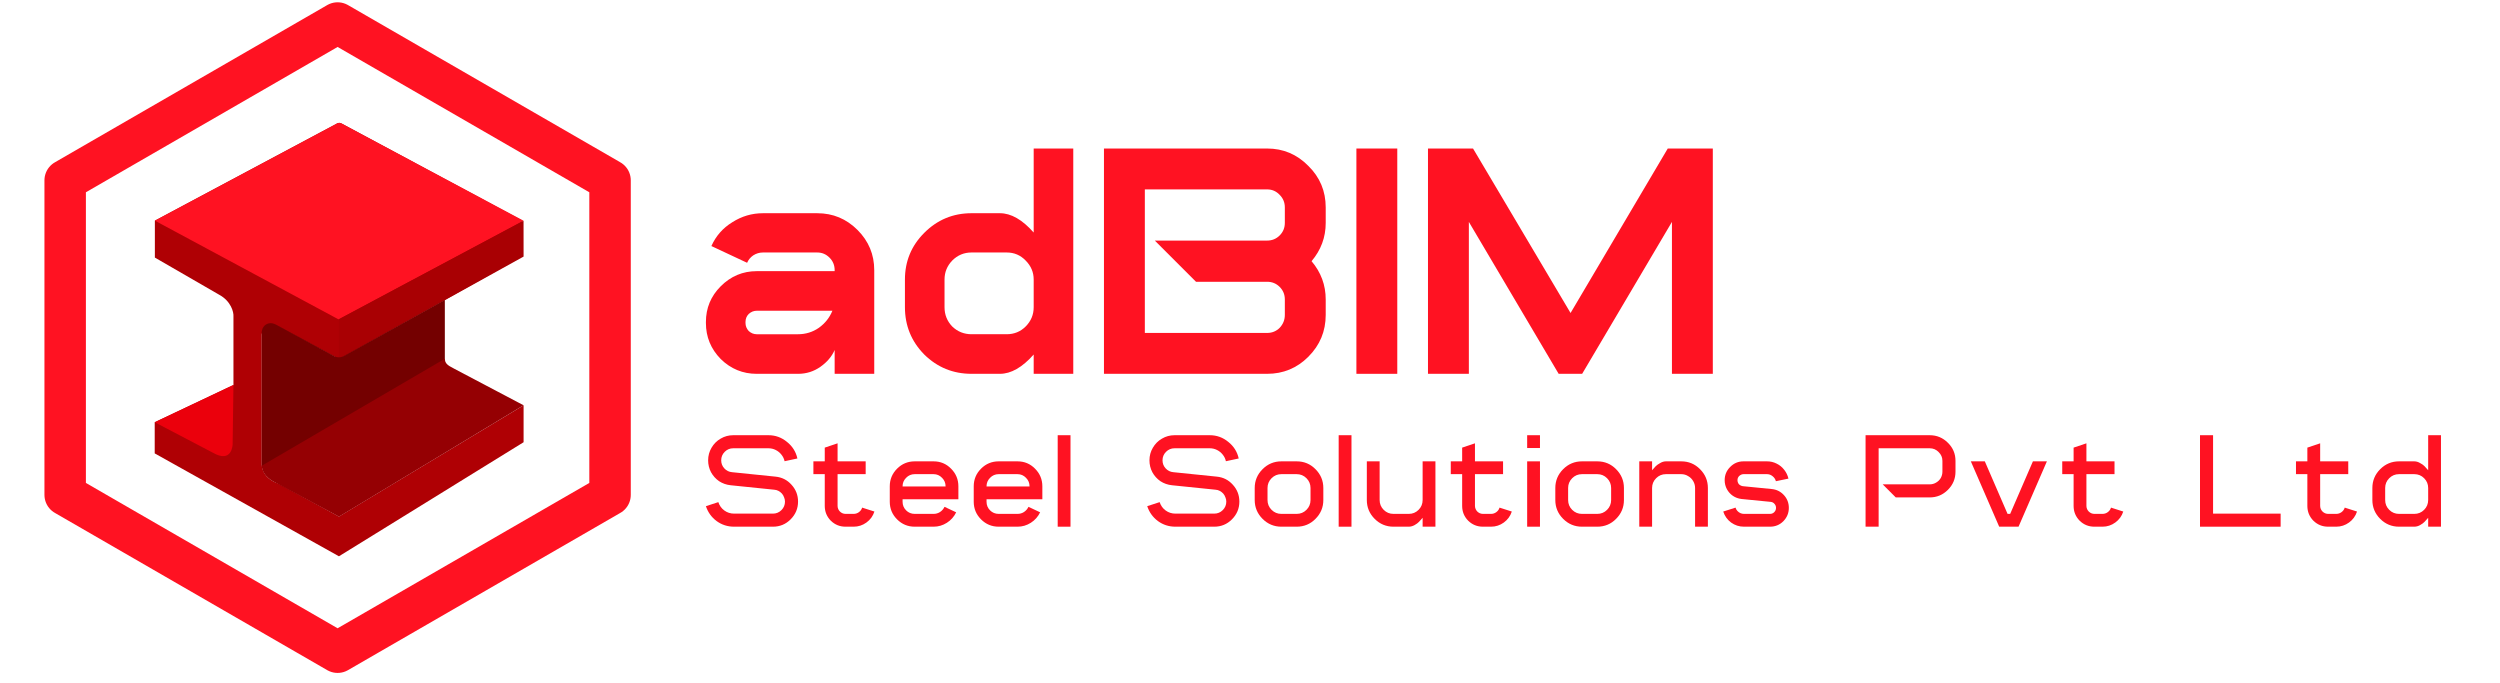 <svg width="260" height="71" viewBox="0 0 260 71" fill="none" xmlns="http://www.w3.org/2000/svg">
<path d="M63.445 51.47V18.752L35.111 2.394L6.778 18.752V51.47L35.111 67.829L63.445 51.47Z" stroke="#FF1222" stroke-width="4.311" stroke-miterlimit="10" stroke-linecap="round" stroke-linejoin="round"/>
<path d="M35.504 12.834L54.341 22.956V26.645L35.284 37.362L28.598 33.805C28.331 33.663 28.003 33.659 27.741 33.814C27.508 33.952 27.288 34.232 27.223 34.779V48.246C27.223 48.246 27.223 48.246 27.223 48.25C27.219 48.302 27.137 49.694 29.012 50.319L35.25 53.72L54.453 42.151V45.991L35.25 57.854L16.09 47.153V43.911L24.279 40.047V32.892C24.266 33.094 24.287 32.785 24.279 32.892C24.309 32.482 24.042 31.318 22.775 30.641L16.106 26.788V22.947L35.064 12.834C35.198 12.761 35.366 12.761 35.504 12.834Z" fill="#AF0004"/>
<path d="M16.105 22.947L35.206 33.215L54.449 22.956L35.504 12.834C35.366 12.761 35.202 12.761 35.064 12.834L16.105 22.947Z" fill="#FF1222"/>
<path d="M35.228 33.214V37.331L54.453 26.684L54.449 22.955L35.228 33.214Z" fill="#A90003"/>
<path d="M27.942 33.634C28.218 33.559 28.506 33.653 28.758 33.789L34.838 37.076C34.838 37.076 35.286 37.31 35.797 37.003L46.263 31.189V37.548L27.292 48.539C27.262 48.557 27.219 48.535 27.219 48.496L27.219 34.724C27.219 34.724 27.114 33.857 27.942 33.634Z" fill="#740000"/>
<path d="M24.279 40.025L24.193 46.212C24.193 46.212 24.155 48.248 22.128 47.076L16.089 43.912L24.279 40.025Z" fill="#EB000C"/>
<path d="M46.755 38.079C46.216 37.777 46.263 37.31 46.263 37.31L27.223 48.435C27.275 49.582 28.551 50.142 28.551 50.142L35.254 53.733L54.453 42.15L47.285 38.371L46.755 38.079Z" fill="#950003"/>
<path d="M84.996 22.175C86.626 22.175 88.02 22.755 89.181 23.915C90.341 25.076 90.921 26.471 90.921 28.099V38.878H86.804V36.401C86.514 37.07 86.023 37.651 85.331 38.142C84.639 38.632 83.858 38.878 82.988 38.878H78.704C77.253 38.878 76.003 38.365 74.955 37.338C73.928 36.289 73.415 35.04 73.415 33.589V33.489C73.415 32.038 73.928 30.8 74.955 29.773C76.003 28.724 77.253 28.2 78.704 28.2H86.804V28.099C86.804 27.586 86.626 27.151 86.269 26.794C85.911 26.437 85.487 26.259 84.996 26.259H79.34C78.983 26.259 78.648 26.359 78.335 26.56C78.045 26.761 77.833 27.017 77.699 27.33L73.984 25.589C74.453 24.54 75.178 23.715 76.16 23.112C77.141 22.487 78.201 22.175 79.34 22.175H84.996ZM82.988 34.761C83.791 34.761 84.517 34.538 85.164 34.091C85.811 33.623 86.28 33.031 86.57 32.317H78.704C78.391 32.317 78.112 32.429 77.867 32.652C77.644 32.875 77.532 33.154 77.532 33.489V33.589C77.532 33.901 77.644 34.181 77.867 34.426C78.112 34.649 78.391 34.761 78.704 34.761H82.988Z" fill="#FF1222"/>
<path d="M107.503 15.446H111.62V38.877H107.503V36.869C106.32 38.208 105.148 38.877 103.988 38.877H101.042C99.123 38.877 97.483 38.208 96.122 36.869C94.783 35.508 94.113 33.868 94.113 31.948V29.07C94.113 27.173 94.783 25.555 96.122 24.216C97.483 22.855 99.123 22.174 101.042 22.174H103.988C105.148 22.174 106.32 22.844 107.503 24.183V15.446ZM107.503 31.948V29.07C107.503 28.311 107.224 27.653 106.666 27.095C106.13 26.537 105.472 26.258 104.691 26.258H101.042C100.261 26.258 99.592 26.537 99.034 27.095C98.498 27.653 98.231 28.311 98.231 29.07V31.948C98.231 32.73 98.498 33.399 99.034 33.957C99.592 34.492 100.261 34.76 101.042 34.76H104.691C105.472 34.76 106.13 34.492 106.666 33.957C107.224 33.399 107.503 32.73 107.503 31.948Z" fill="#FF1222"/>
<path d="M137.874 21.572V23.179C137.874 24.674 137.384 26.002 136.402 27.162C137.384 28.322 137.874 29.65 137.874 31.145V32.752C137.874 34.448 137.272 35.898 136.067 37.103C134.884 38.286 133.456 38.877 131.782 38.877H114.812V15.446H131.782C133.456 15.446 134.884 16.049 136.067 17.254C137.272 18.437 137.874 19.876 137.874 21.572ZM133.623 23.179V21.572C133.623 21.059 133.445 20.623 133.088 20.266C132.731 19.887 132.296 19.697 131.782 19.697H119.063V34.626H131.782C132.296 34.626 132.731 34.448 133.088 34.091C133.445 33.711 133.623 33.265 133.623 32.752V31.145C133.623 30.632 133.445 30.197 133.088 29.84C132.731 29.483 132.296 29.304 131.782 29.304H124.385L120.1 25.02H131.782C132.296 25.02 132.731 24.841 133.088 24.484C133.445 24.127 133.623 23.692 133.623 23.179Z" fill="#FF1222"/>
<path d="M145.317 38.877H141.066V15.446H145.317V38.877Z" fill="#FF1222"/>
<path d="M178.133 15.446V38.877H173.882V23.078L164.543 38.877H162.1L152.761 23.078V38.877H148.51V15.446H153.196L163.338 32.551L173.447 15.446H178.133Z" fill="#FF1222"/>
<path d="M80.646 49.57C81.316 49.634 81.874 49.915 82.317 50.413C82.771 50.911 82.997 51.496 82.997 52.166C82.997 52.882 82.739 53.498 82.222 54.015C81.715 54.522 81.103 54.776 80.387 54.776H76.351C75.671 54.776 75.064 54.581 74.529 54.192C73.995 53.793 73.623 53.276 73.415 52.642L74.706 52.221C74.824 52.583 75.032 52.873 75.331 53.091C75.63 53.308 75.97 53.417 76.351 53.417H80.387C80.732 53.417 81.026 53.294 81.271 53.05C81.516 52.805 81.638 52.511 81.638 52.166C81.638 52.012 81.606 51.863 81.543 51.718C81.488 51.564 81.411 51.432 81.312 51.324C81.212 51.215 81.094 51.124 80.958 51.052C80.822 50.979 80.673 50.939 80.51 50.929L75.997 50.467C75.553 50.422 75.15 50.282 74.788 50.046C74.434 49.801 74.153 49.489 73.945 49.108C73.746 48.728 73.646 48.315 73.646 47.871C73.646 47.4 73.764 46.965 73.999 46.566C74.235 46.159 74.552 45.842 74.951 45.615C75.349 45.38 75.784 45.262 76.255 45.262H79.925C80.641 45.262 81.28 45.493 81.842 45.955C82.413 46.408 82.775 46.983 82.929 47.681L81.597 47.967C81.543 47.713 81.434 47.486 81.271 47.287C81.108 47.078 80.909 46.915 80.673 46.798C80.437 46.68 80.188 46.621 79.925 46.621H76.255C75.911 46.621 75.617 46.743 75.372 46.988C75.127 47.233 75.005 47.527 75.005 47.871C75.005 48.198 75.114 48.478 75.331 48.714C75.549 48.95 75.816 49.081 76.133 49.108L80.646 49.57Z" fill="#FF1222"/>
<path d="M89.663 52.792L90.94 53.2C90.786 53.671 90.51 54.051 90.111 54.341C89.713 54.631 89.269 54.776 88.779 54.776H87.937C87.339 54.776 86.827 54.568 86.401 54.151C85.984 53.725 85.775 53.213 85.775 52.615V49.312H84.593V47.98H85.775V46.553L87.108 46.105V47.98H90.03V49.312H87.108V52.615C87.108 52.724 87.13 52.833 87.175 52.941C87.221 53.041 87.28 53.127 87.352 53.2C87.425 53.272 87.511 53.331 87.61 53.376C87.719 53.422 87.828 53.444 87.937 53.444H88.779C88.979 53.444 89.16 53.385 89.323 53.267C89.495 53.141 89.608 52.982 89.663 52.792Z" fill="#FF1222"/>
<path d="M99.672 51.922H93.868V52.18C93.868 52.534 93.991 52.833 94.235 53.077C94.48 53.322 94.779 53.444 95.132 53.444H97.09C97.334 53.444 97.556 53.381 97.756 53.254C97.964 53.118 98.123 52.937 98.231 52.71L99.441 53.281C99.224 53.734 98.902 54.097 98.476 54.369C98.05 54.641 97.588 54.776 97.09 54.776H95.132C94.417 54.776 93.805 54.523 93.297 54.015C92.79 53.508 92.536 52.896 92.536 52.18V50.577C92.536 49.861 92.79 49.249 93.297 48.742C93.805 48.234 94.417 47.98 95.132 47.98H97.09C97.805 47.98 98.413 48.234 98.911 48.742C99.418 49.249 99.672 49.861 99.672 50.577V51.922ZM93.868 50.577V50.59H98.34V50.577C98.34 50.232 98.218 49.938 97.973 49.693C97.728 49.439 97.434 49.312 97.09 49.312H95.132C94.779 49.312 94.48 49.439 94.235 49.693C93.991 49.938 93.868 50.232 93.868 50.577Z" fill="#FF1222"/>
<path d="M108.404 51.922H102.6V52.18C102.6 52.534 102.722 52.833 102.967 53.077C103.212 53.322 103.511 53.444 103.864 53.444H105.821C106.066 53.444 106.288 53.381 106.487 53.254C106.696 53.118 106.854 52.937 106.963 52.71L108.173 53.281C107.955 53.734 107.634 54.097 107.208 54.369C106.782 54.641 106.32 54.776 105.821 54.776H103.864C103.148 54.776 102.537 54.523 102.029 54.015C101.522 53.508 101.268 52.896 101.268 52.18V50.577C101.268 49.861 101.522 49.249 102.029 48.742C102.537 48.234 103.148 47.98 103.864 47.98H105.821C106.537 47.98 107.144 48.234 107.643 48.742C108.15 49.249 108.404 49.861 108.404 50.577V51.922ZM102.6 50.577V50.59H107.072V50.577C107.072 50.232 106.949 49.938 106.705 49.693C106.46 49.439 106.166 49.312 105.821 49.312H103.864C103.511 49.312 103.212 49.439 102.967 49.693C102.722 49.938 102.6 50.232 102.6 50.577Z" fill="#FF1222"/>
<path d="M111.332 54.776H110V45.262H111.332V54.776Z" fill="#FF1222"/>
<path d="M126.543 49.57C127.213 49.634 127.77 49.915 128.214 50.413C128.668 50.911 128.894 51.496 128.894 52.166C128.894 52.882 128.636 53.498 128.119 54.015C127.612 54.522 127 54.776 126.284 54.776H122.248C121.568 54.776 120.961 54.581 120.426 54.192C119.892 53.793 119.52 53.276 119.312 52.642L120.603 52.221C120.721 52.583 120.929 52.873 121.228 53.091C121.527 53.308 121.867 53.417 122.248 53.417H126.284C126.629 53.417 126.923 53.294 127.168 53.05C127.413 52.805 127.535 52.511 127.535 52.166C127.535 52.012 127.503 51.863 127.44 51.718C127.385 51.564 127.308 51.432 127.209 51.324C127.109 51.215 126.991 51.124 126.855 51.052C126.719 50.979 126.57 50.939 126.407 50.929L121.894 50.467C121.45 50.422 121.047 50.282 120.685 50.046C120.331 49.801 120.05 49.489 119.842 49.108C119.643 48.728 119.543 48.315 119.543 47.871C119.543 47.4 119.661 46.965 119.896 46.566C120.132 46.159 120.449 45.842 120.848 45.615C121.246 45.38 121.681 45.262 122.152 45.262H125.822C126.538 45.262 127.177 45.493 127.739 45.955C128.31 46.408 128.672 46.983 128.826 47.681L127.494 47.967C127.44 47.713 127.331 47.486 127.168 47.287C127.005 47.078 126.805 46.915 126.57 46.798C126.334 46.68 126.085 46.621 125.822 46.621H122.152C121.808 46.621 121.514 46.743 121.269 46.988C121.024 47.233 120.902 47.527 120.902 47.871C120.902 48.198 121.011 48.478 121.228 48.714C121.446 48.95 121.713 49.081 122.03 49.108L126.543 49.57Z" fill="#FF1222"/>
<path d="M133.263 47.98H134.853C135.623 47.98 136.276 48.252 136.81 48.796C137.354 49.34 137.626 49.992 137.626 50.753V52.004C137.626 52.765 137.354 53.417 136.81 53.961C136.276 54.505 135.623 54.776 134.853 54.776H133.263C132.502 54.776 131.849 54.505 131.306 53.961C130.762 53.417 130.49 52.765 130.49 52.004V50.753C130.49 49.992 130.762 49.34 131.306 48.796C131.849 48.252 132.502 47.98 133.263 47.98ZM136.294 52.004V50.753C136.294 50.355 136.153 50.015 135.872 49.734C135.591 49.453 135.252 49.312 134.853 49.312H133.263C132.864 49.312 132.524 49.453 132.243 49.734C131.962 50.015 131.822 50.355 131.822 50.753V52.004C131.822 52.402 131.962 52.742 132.243 53.023C132.524 53.304 132.864 53.444 133.263 53.444H134.853C135.252 53.444 135.591 53.304 135.872 53.023C136.153 52.742 136.294 52.402 136.294 52.004Z" fill="#FF1222"/>
<path d="M140.554 54.776H139.222V45.262H140.554V54.776Z" fill="#FF1222"/>
<path d="M147.953 47.98H149.285V54.776H147.953V53.852C147.808 54.024 147.682 54.165 147.573 54.273C147.473 54.382 147.319 54.495 147.111 54.613C146.911 54.722 146.712 54.776 146.513 54.776H144.922C144.161 54.776 143.509 54.505 142.965 53.961C142.421 53.417 142.15 52.765 142.15 52.004V47.98H143.482V52.004C143.482 52.402 143.622 52.742 143.903 53.023C144.184 53.304 144.524 53.444 144.922 53.444H146.513C146.911 53.444 147.251 53.304 147.532 53.023C147.813 52.742 147.953 52.402 147.953 52.004V47.98Z" fill="#FF1222"/>
<path d="M155.951 52.792L157.229 53.2C157.075 53.671 156.798 54.051 156.4 54.341C156.001 54.631 155.557 54.776 155.068 54.776H154.225C153.627 54.776 153.115 54.568 152.689 54.151C152.272 53.725 152.064 53.213 152.064 52.615V49.312H150.881V47.98H152.064V46.553L153.396 46.105V47.98H156.318V49.312H153.396V52.615C153.396 52.724 153.419 52.833 153.464 52.941C153.509 53.041 153.568 53.127 153.641 53.2C153.713 53.272 153.799 53.331 153.899 53.376C154.007 53.422 154.116 53.444 154.225 53.444H155.068C155.267 53.444 155.448 53.385 155.611 53.267C155.783 53.141 155.897 52.982 155.951 52.792Z" fill="#FF1222"/>
<path d="M160.157 54.776H158.825V47.98H160.157V54.776ZM160.157 46.594H158.825V45.262H160.157V46.594Z" fill="#FF1222"/>
<path d="M164.526 47.98H166.116C166.886 47.98 167.539 48.252 168.073 48.796C168.617 49.34 168.889 49.992 168.889 50.753V52.004C168.889 52.765 168.617 53.417 168.073 53.961C167.539 54.505 166.886 54.776 166.116 54.776H164.526C163.765 54.776 163.112 54.505 162.568 53.961C162.025 53.417 161.753 52.765 161.753 52.004V50.753C161.753 49.992 162.025 49.34 162.568 48.796C163.112 48.252 163.765 47.98 164.526 47.98ZM167.557 52.004V50.753C167.557 50.355 167.416 50.015 167.135 49.734C166.854 49.453 166.515 49.312 166.116 49.312H164.526C164.127 49.312 163.787 49.453 163.506 49.734C163.225 50.015 163.085 50.355 163.085 50.753V52.004C163.085 52.402 163.225 52.742 163.506 53.023C163.787 53.304 164.127 53.444 164.526 53.444H166.116C166.515 53.444 166.854 53.304 167.135 53.023C167.416 52.742 167.557 52.402 167.557 52.004Z" fill="#FF1222"/>
<path d="M174.848 47.98C175.618 47.98 176.27 48.252 176.805 48.796C177.349 49.34 177.62 49.992 177.62 50.753V54.776H176.288V50.753C176.288 50.499 176.225 50.264 176.098 50.046C175.971 49.82 175.795 49.643 175.568 49.516C175.351 49.38 175.11 49.312 174.848 49.312H173.257C172.859 49.312 172.519 49.453 172.238 49.734C171.957 50.015 171.817 50.355 171.817 50.753V54.776H170.485V47.98H171.817V48.905C171.971 48.733 172.098 48.592 172.197 48.483C172.306 48.375 172.46 48.266 172.659 48.157C172.859 48.039 173.058 47.98 173.257 47.98H174.848Z" fill="#FF1222"/>
<path d="M184.286 50.862C184.784 50.916 185.201 51.129 185.537 51.501C185.872 51.872 186.039 52.312 186.039 52.819C186.039 53.354 185.849 53.816 185.469 54.206C185.088 54.586 184.626 54.776 184.082 54.776H181.377C180.879 54.776 180.431 54.631 180.032 54.342C179.642 54.051 179.37 53.671 179.216 53.2L180.494 52.792C180.53 52.919 180.594 53.032 180.684 53.132C180.775 53.231 180.879 53.309 180.997 53.363C181.115 53.417 181.242 53.444 181.377 53.444H184.082C184.254 53.444 184.399 53.386 184.517 53.268C184.644 53.141 184.707 52.991 184.707 52.819C184.707 52.656 184.653 52.516 184.544 52.398C184.445 52.28 184.313 52.212 184.15 52.194L181.119 51.895C180.793 51.859 180.494 51.75 180.222 51.569C179.959 51.388 179.751 51.156 179.597 50.876C179.443 50.586 179.366 50.273 179.366 49.938C179.366 49.403 179.556 48.946 179.937 48.565C180.317 48.175 180.779 47.98 181.323 47.98H183.77C184.123 47.98 184.454 48.057 184.762 48.212C185.079 48.366 185.342 48.578 185.55 48.85C185.768 49.122 185.917 49.43 185.999 49.775L184.694 50.046C184.639 49.838 184.526 49.666 184.354 49.53C184.182 49.385 183.987 49.312 183.77 49.312H181.323C181.242 49.312 181.16 49.331 181.078 49.367C181.006 49.403 180.938 49.448 180.875 49.503C180.82 49.557 180.775 49.625 180.739 49.707C180.711 49.779 180.698 49.856 180.698 49.938C180.698 50.019 180.711 50.096 180.739 50.169C180.766 50.241 180.802 50.305 180.847 50.359C180.902 50.413 180.965 50.459 181.038 50.495C181.11 50.531 181.183 50.554 181.255 50.563L184.286 50.862Z" fill="#FF1222"/>
<path d="M200.693 45.262C201.427 45.262 202.057 45.525 202.582 46.05C203.108 46.566 203.371 47.192 203.371 47.926V49.054C203.371 49.788 203.108 50.418 202.582 50.943C202.057 51.469 201.427 51.731 200.693 51.731H197.159L195.8 50.372H200.693C200.929 50.372 201.146 50.313 201.345 50.196C201.554 50.078 201.717 49.919 201.835 49.72C201.952 49.511 202.011 49.289 202.011 49.054V47.926C202.011 47.572 201.88 47.269 201.617 47.015C201.363 46.752 201.055 46.621 200.693 46.621H195.378V54.776H194.019V45.262H200.693Z" fill="#FF1222"/>
<path d="M211.423 47.98H212.877L209.928 54.776H207.916L204.967 47.98H206.421L208.786 53.444H209.058L211.423 47.98Z" fill="#FF1222"/>
<path d="M219.543 52.792L220.82 53.2C220.666 53.671 220.39 54.051 219.991 54.341C219.593 54.631 219.149 54.776 218.659 54.776H217.817C217.218 54.776 216.706 54.568 216.281 54.151C215.864 53.725 215.655 53.213 215.655 52.615V49.312H214.473V47.98H215.655V46.553L216.987 46.105V47.98H219.91V49.312H216.987V52.615C216.987 52.724 217.01 52.833 217.055 52.941C217.101 53.041 217.16 53.127 217.232 53.2C217.305 53.272 217.391 53.331 217.49 53.376C217.599 53.422 217.708 53.444 217.817 53.444H218.659C218.859 53.444 219.04 53.385 219.203 53.267C219.375 53.141 219.488 52.982 219.543 52.792Z" fill="#FF1222"/>
<path d="M230.159 53.417H237.186V54.776H228.8V45.262H230.159V53.417Z" fill="#FF1222"/>
<path d="M243.852 52.792L245.13 53.2C244.976 53.671 244.699 54.051 244.301 54.341C243.902 54.631 243.458 54.776 242.969 54.776H242.126C241.528 54.776 241.016 54.568 240.59 54.151C240.173 53.725 239.965 53.213 239.965 52.615V49.312H238.782V47.98H239.965V46.553L241.297 46.105V47.98H244.219V49.312H241.297V52.615C241.297 52.724 241.32 52.833 241.365 52.941C241.41 53.041 241.469 53.127 241.542 53.2C241.614 53.272 241.7 53.331 241.8 53.376C241.909 53.422 242.017 53.444 242.126 53.444H242.969C243.168 53.444 243.349 53.385 243.512 53.267C243.685 53.141 243.798 52.982 243.852 52.792Z" fill="#FF1222"/>
<path d="M252.53 45.262H253.862V54.776H252.53V53.852C252.385 54.024 252.258 54.164 252.149 54.273C252.049 54.382 251.895 54.495 251.687 54.613C251.488 54.722 251.288 54.776 251.089 54.776H249.499C248.737 54.776 248.085 54.504 247.541 53.961C246.998 53.417 246.726 52.764 246.726 52.003V50.753C246.726 49.992 246.998 49.339 247.541 48.796C248.085 48.252 248.737 47.98 249.499 47.98H251.089C251.288 47.98 251.488 48.039 251.687 48.157C251.895 48.266 252.049 48.374 252.149 48.483C252.258 48.592 252.385 48.732 252.53 48.904V45.262ZM252.53 52.003V50.753C252.53 50.354 252.389 50.014 252.108 49.733C251.827 49.453 251.488 49.312 251.089 49.312H249.499C249.1 49.312 248.76 49.453 248.479 49.733C248.198 50.014 248.058 50.354 248.058 50.753V52.003C248.058 52.402 248.198 52.742 248.479 53.023C248.76 53.304 249.1 53.444 249.499 53.444H251.089C251.488 53.444 251.827 53.304 252.108 53.023C252.389 52.742 252.53 52.402 252.53 52.003Z" fill="#FF1222"/>
</svg>
